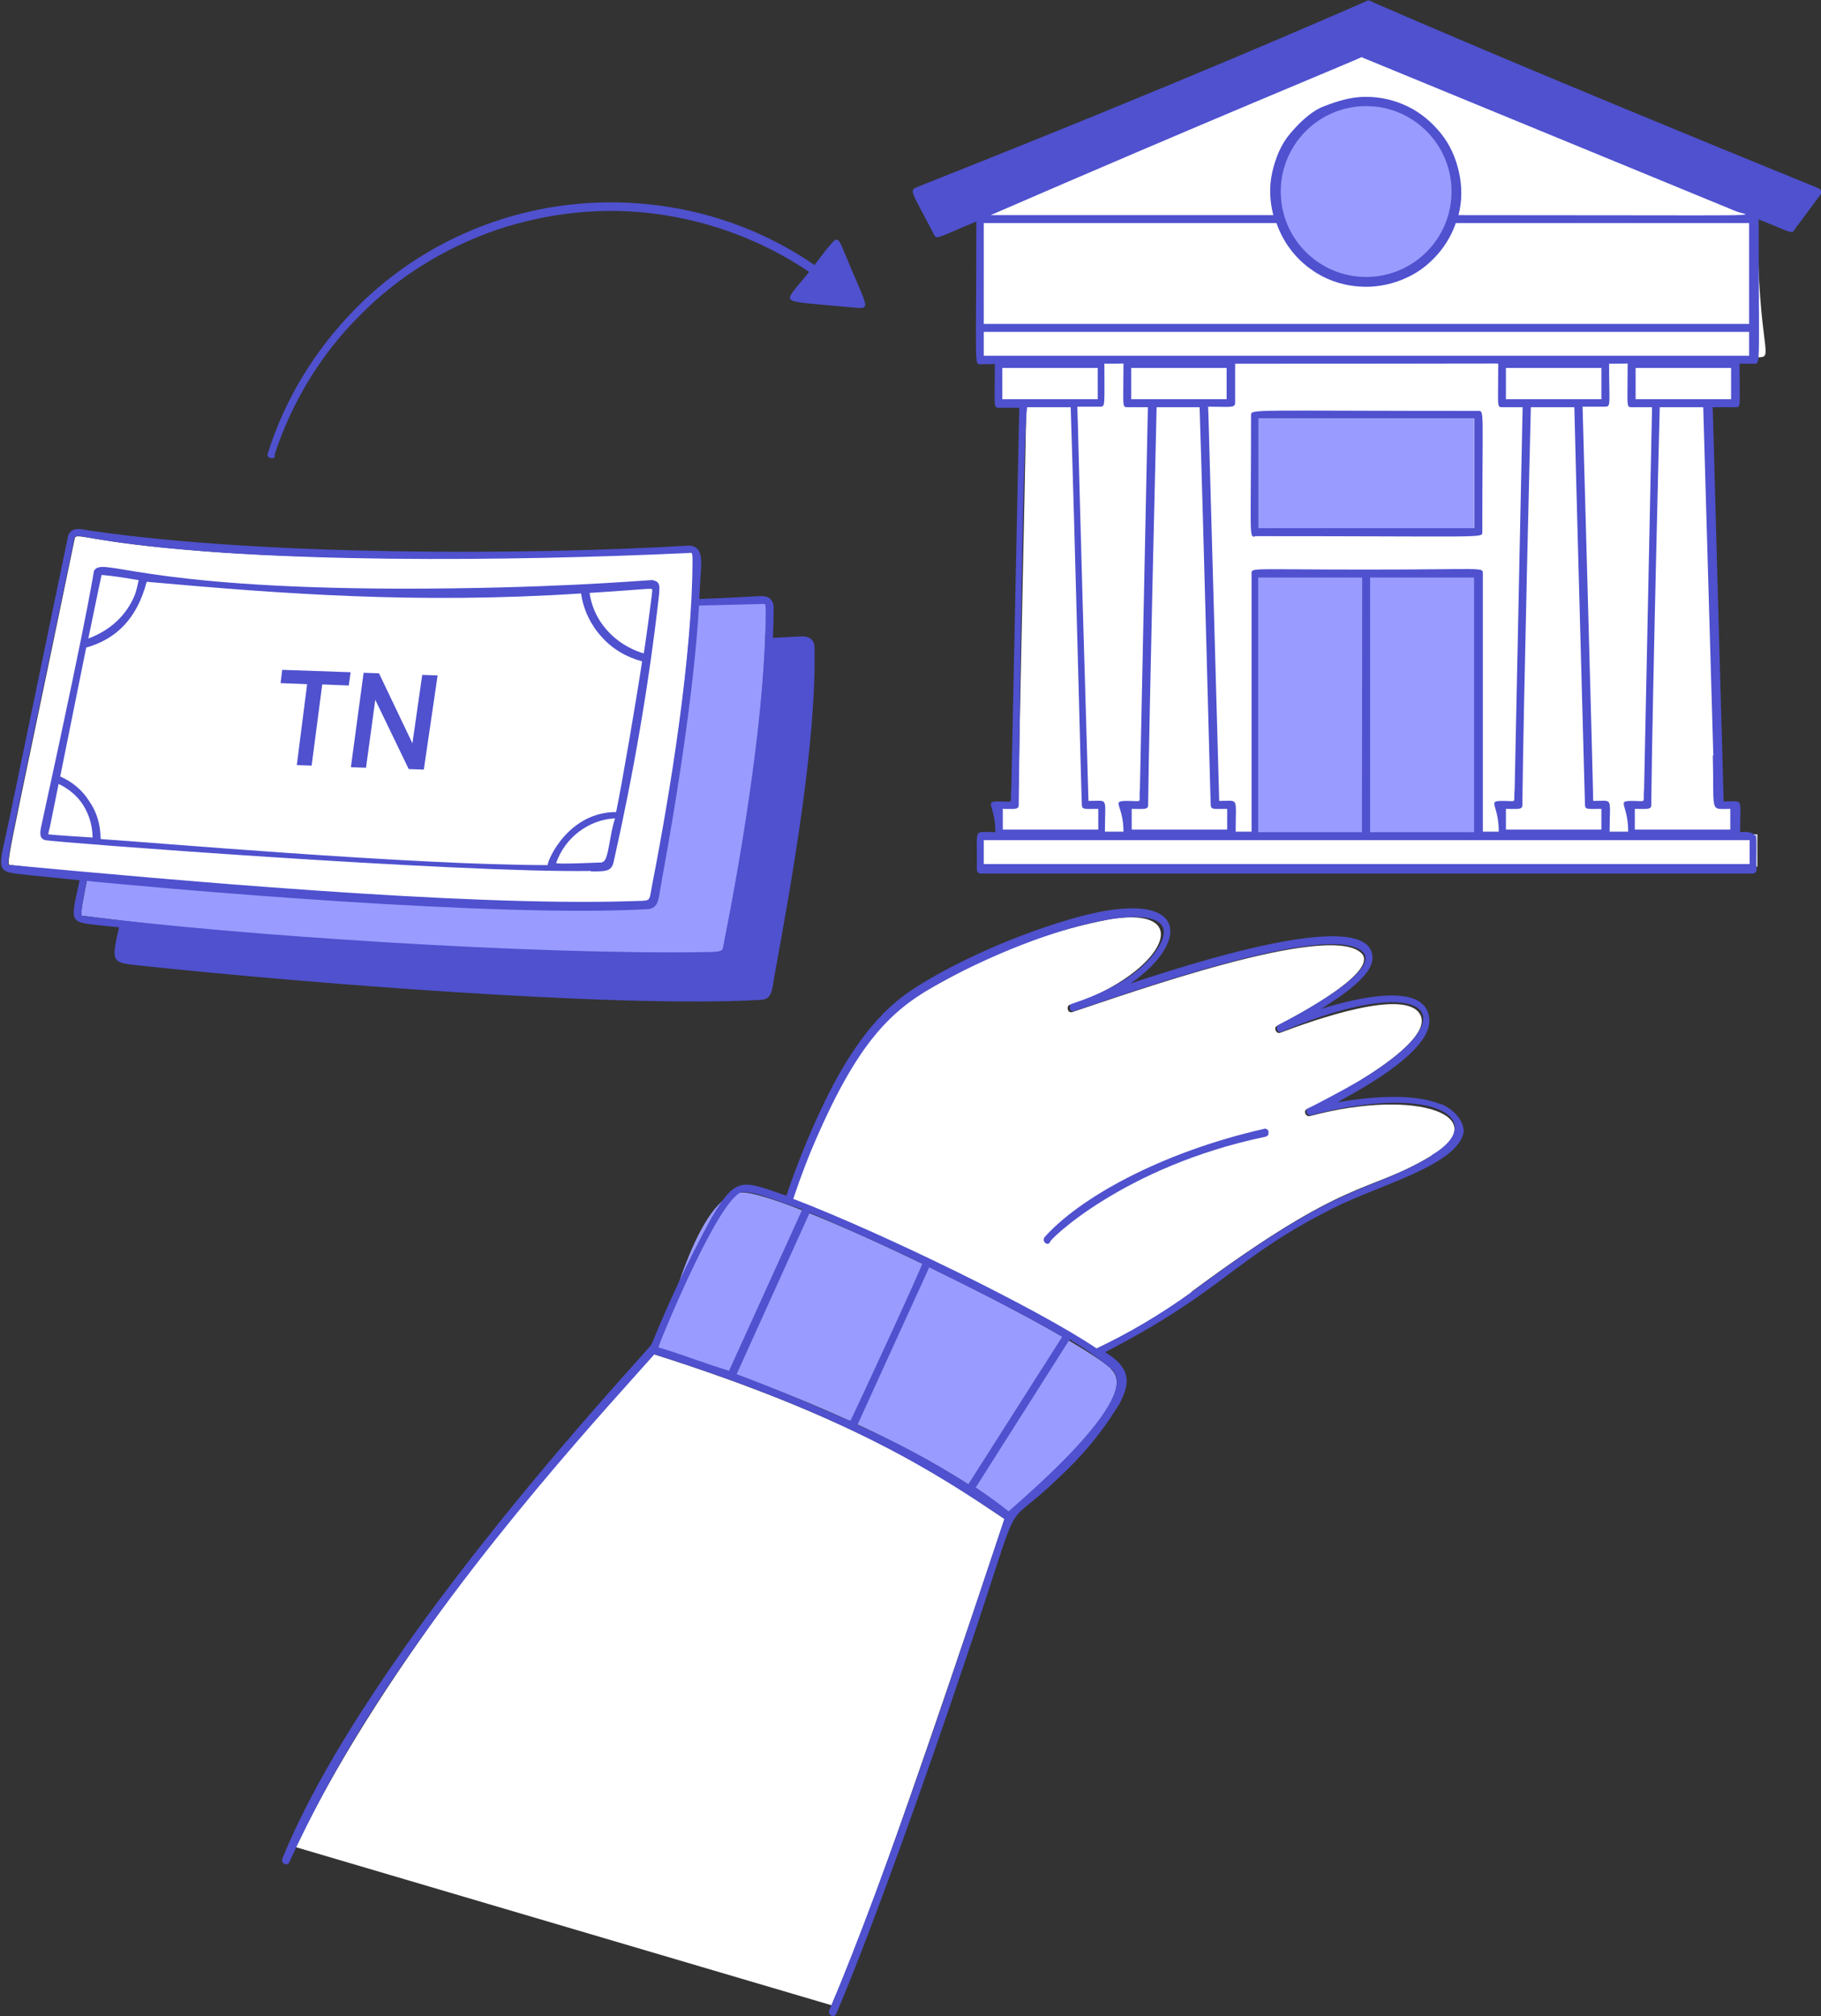 <?xml version="1.0" encoding="UTF-8"?>
<svg id="Layer_1" data-name="Layer 1" xmlns="http://www.w3.org/2000/svg" viewBox="0 0 686.6 760">
  <rect x="0" y="0" width="686.6" height="760" fill="#333333" stroke="none"/>
  <defs>
    <style>
      .cls-1 {
        fill: #4f51ce;
      }

      .cls-2 {
        fill: #fff;
      }

      .cls-3 {
        fill: #999bff;
      }
    </style>
  </defs>
  <path class="cls-1" d="M103.5,171.5c6.4-19.6,17.2-37.6,31.8-52.2,14.4-14.8,32.2-25.8,51.8-32.6,19.6-6.6,40.4-8.8,60.8-6s40,10.2,57.2,21.8c-2.4,3-4.4,5.2-5.6,6.8-2.4,3-2.4,4,1.6,4.6,3.4.6,9.8,1,20.4,2,4.2.4,5.6.6,4.2-3.2-1-3-3.6-8.4-7.6-18.2-2-4.8-2.4-5.4-5.2-2-1.4,1.6-3.2,4-5.8,7.4-17.4-12-37.4-19.6-58.4-22.4s-42.2-.8-62.2,6-38.2,18.2-53,33.4-26,33.4-32.4,53.6c0,0,0,.4-.2.6v.6s0,.4.4.6c0,0,.4.2.6.4h1.2s.4-.2.4-.4c0,0,.2-.4.2-.6l-.2-.2h0Z"/>
  <path class="cls-2" d="M686.2,72.5c-18.2-7.4-169-70.8-169.4-71l-168.6,70c-2,.8-2.6-1.8,6.8,16l15.8-6.8v54.4c8.8,0,7.4-.6,7,1.6v14.8h9.2c0,1.4,0,0-3,145.4-.8,7.6,2.4,6-6.2,6v11.6h-7v12.2h291.8v-12.2h-7v-11.6h-6.2c0-.4-4.2-150.6-4.4-151.8h10.4v-14.8c0-2.2-1.4-1.6,6.6-1.6s.6,0,.6-55c.6.2,13,5.6,13.6,5.6,10.6-13.6,10.2-12.8,9.8-12.8h.2Z"/>
  <path class="cls-3" d="M513.7,313.3v-96.08h-39.83v96.69c44.7,0,39.83.2,39.83-.4v-.2Z"/>
  <path class="cls-3" d="M516.12,313.3c0,.81-5.14.6,40.3.6v-96.69h-40.3v96.08Z"/>
  <path class="cls-3" d="M555.8,157.7h-81.4v41.4h81.4v-41.4h0Z"/>
  <path class="cls-1" d="M685.5,70.9C579.5,27.7,530.2,6.3,518.7,1.3c-3.4-1.6-2.2-1.4-5-.2-11.2,4.8-64.4,28.4-167.4,69.2-3.8,1.6-3,1,6,18.4,1,1.6,1.4.8,15.8-5.2,0,53.8-.8,53.8,1.4,53.8,6,0,5.6-.2,5.6,0,0,15.8-.6,16.4,1.4,16.4h7.8l-3,143.8c-.6,5.8,1.4,4.6-4.6,4.6s-1.4,1.2-1.4,11.6c-8.8,0-6.7-2.2-7,13.6,0,.3-.1,2,1.6,2h291c.7,0,1.5-.7,1.4-1.6-.2-3.8.1-9.1-.1-11.8s-.3-.6-.5-.9c-1.1-1.8-4.9-1.4-5.6-1.3,0-13.4,1.6-11.6-6.2-11.6-4.2-148.4-4-147.4-4.2-148.6h8.8c2,0,1.4-.6,1.4-16.4h5.6c2.4,0,1.6,0,1.6-54.4,11.2,4.4,12.6,5.8,13.4,4l9.8-13.2c.6-.8.6-2-.8-2.6h0ZM486.5,50.3c-3.6,4.2-5.6,9.4-6.8,14.6-1.2,5.4-1,10.8.4,16.2h-106.6c81.6-35.4,137.2-58.2,140-59.6l.2.2h0l141,58c5.2,2,20.2,1.4-104.8,1.4,1.4-5.2,1.4-10.8.2-16.2s-3.4-10.4-6.8-14.6-7.6-7.8-12.6-10.2-10.2-3.6-15.8-3.6-10.6,1.6-15.8,3.6-10,7.1-12.6,10.2h0ZM377.9,150.5v-11.8h36v11.8h-36ZM416.6,137.1c7.4,0,7-.2,7,0,0,15.8-.6,16.4,1.4,16.4h7.8l-3,143.8c-.6,5.8,1.6,4.6-4.8,4.6s-1.4,1.2-1.4,11.6h-7c0-13.4,1.6-11.6-6.2-11.6-3.6-119.8-4-145.6-4.2-148.6h8.6c2,0,1.6-.4,1.6-16.4l.2.2h0ZM465.5,137.1c99.2,0,99.4-.2,99.4,0,0,15.8-.6,16.4,1.4,16.4h7.8l-3,143.8c-.6,5.8,1.4,4.6-4.6,4.6s-1.4,1.2-1.4,11.6h-6v-97.4c0-2.4,0-1.4-43.6-1.4s-43.6-.8-43.6,1.4v97.4h-6c0-13.4,1.4-11.6-6.2-11.6-4.2-148.6-4-145.4-4.2-148.6,8,0,10.2.6,10.2-1.4v-14.8h-.2ZM606.7,137.1c7.4,0,7-.2,7,0,0,15.8-.6,16.4,1.4,16.4h7.8l-3,143.8c-.6,5.8,1.4,4.6-4.6,4.6s-1.4,1.2-1.4,11.6h-7c0-13.4,1.6-11.6-6.2-11.6,0-5.4-4-148.2-4-148.6h8.6c2.2,0,1.4-1.4,1.4-16.4v.2h0ZM577.2,153.5h16.4c.2,11.4,4,149,4,149.6,0,2.2.8,1.8,6.2,1.8v7.8h-36v-7.8c4.4,0,6.2.4,6.2-1.4.4-38.4,3.2-149.6,3.2-150h0ZM603.8,150.5h-36v-11.8h36v11.8ZM555.8,217.7v96h-39.2v-96h39.2ZM513.8,313.7h-39.4v-96h39.2c0,96-.2,95.6,0,96h.2ZM435.9,153.5h16.4c1.6,49,4,146.6,4.2,149.6,0,2.2.8,1.8,6.2,1.8v7.8h-36v-7.8c4.4,0,6.2.4,6.2-1.4.4-35,3.2-149.6,3.2-150h-.2ZM462.5,150.5h-36v-11.8h36v11.8ZM377.9,304.9c4.4,0,6.2.4,6.2-1.4,1.6-150,3.2-149.6,3.2-150h16.4c1.6,49,4,146.6,4.2,149.6,0,2.2.8,1.8,6.2,1.8v7.8h-36v-7.6l-.2-.2h0ZM659.7,316.7v9h-288.8v-9h288.8ZM645.8,284.7c.6,22.2-1.4,20.2,6.6,20.2v7.8h-36v-7.8c4.4,0,6.2.4,6.2-1.4.4-40,3.2-149.8,3.2-150h16.4l3.8,131.4-.2-.2ZM652.5,150.5h-35.8v-11.8h36v11.8h-.2ZM659.7,134.1h-288.8v-9h288.6v9h.2ZM659.7,122.1h-288.8v-38h110.4c2.4,7,7,13.2,13,17.4,6,4.4,13.4,6.6,20.8,6.6s14.8-2.4,20.8-6.6c6-4.4,10.6-10.4,13-17.4h110.6v38h.2Z"/>
  <path class="cls-1" d="M473.1,202.1c86,0,85.8.8,85.8-1.4,0-45.6.8-45.8-1.4-45.8-86,0-85.8-.8-85.8,1.6,0,45.6-.8,45.8,1.4,45.8v-.2h0ZM474.5,157.7h81.4v41.4h-81.4v-41.4h0Z"/>
  <path class="cls-2" d="M378.6,572.5c-20.6-13.8-52.6-36.8-132-62-1,1.2-2.2,2.4-3.4,3.6-44,46.4-102.4,120.4-131.6,182.2l202,59.6c2.8-8.2,5.6-5,65.2-183.4h-.2,0Z"/>
  <path class="cls-2" d="M449.3,486.9c59.6-44.2,65.8-36.6,90-51,24.6-14.6-4-26.2-45.4-15.2-1.6.4-2.6-2-1.2-2.6,1,0,48-23.2,43-35.2-4.8-11.2-41.4,2-53,6.4-1.6.6-2.6-2-1.2-2.6,9-4.6,39.2-21,31.6-27.6-12.8-11.4-87.6,15.4-108.8,22.4-2,.6-2.4-2.8-.6-2.8s21.6-7.4,30.6-18.8c7.4-9.4,3-16.4-15.8-13.4-21,4-41.2,11.4-60,21.8-18.8,10.2-32,17-50.6,59.2-3.6,8.2-6.8,16.4-9.6,24.8,25.8,9.4,90.8,40.6,114.4,56.4,12.8-6,25-13,36.4-21.4l.2-.4h0Z"/>
  <path class="cls-3" d="M418.9,515.9c-15.6-14-121.8-66.4-139-66.4s-28.2,49.8-31.8,58.6c98.4,31.4,131,62,132.2,62,1.2-1.2,51.6-42.4,38.6-54v-.2Z"/>
  <path class="cls-1" d="M543.3,416.3c-10.4-4.4-26.8-2.8-37.8-1-1.4,0-3.2,1.4,5.2-3.4,9-5.2,29.4-17.4,28.2-28-1.4-14-27.2-7.8-40.8-3.6,7-4.4,19.6-12.4,19.4-19.4-.6-20.2-72.2,3.6-91.2,9.8,23.2-16,22.2-37.4-22.8-24.2-26,7.6-51.2,20.2-63,29-13.6,10.2-23.6,27-30.8,42.4-5,10.6-9.4,21.6-13.2,32.8-16.6-5.6-18.8-7.8-28.4,8.6-8.4,15.4-15.8,31.2-22.4,47.4-1,2.2-106.2,112.8-139.2,193.8-.8,1.8,1.8,3.2,2.6,1.4,8.4-18.4,18.2-36.4,29-53.6,40.2-64,95.2-122.4,108.6-137.8,73.4,23.2,106.2,44.8,132,62-16.8,50.4-43.8,132.8-66,185.2-.8,1.8,1.8,3.2,2.6,1.4,14.2-33.2,36.6-97.2,48-131.2,24.2-71.2,12.6-48.4,35.4-70.4,9.2-8.4,17-17.8,23.4-28.4,4.4-8.2,4-13.6-5.4-19.4,45.6-23.6,48-35.2,86.2-54.4,17-8.6,46.6-16,49-28.6,0-4.8-4.4-8.8-8.6-10.6v.2h0ZM248.1,507.9c3.4-8.4,22.8-55.6,31.6-58.6,5.8,0,12,3,22.8,6.6l-27.6,60.8c-10-3-16.6-5.8-26.6-8.8h-.2,0ZM277.7,518.1l27.6-61c2.6,1,26,11.2,42.4,19.2.6,0-26.6,58.6-27,59.2-3.2-.6-16-7.4-43.2-17.6l.2.2h0ZM323.3,537.1c27-59.4,27-59,27-59.4,12.8,6.2,38,18.8,50.2,26.2l-35.4,55.6c-13.4-8.6-27.2-16-41.8-22.4h0ZM418.9,515.9c12.8,10.6-34.8,50.2-38.6,53.8-4-3.2-8.2-6.2-12.4-9l35.4-55.8c5.4,3.2,10.6,6.8,15.6,11ZM539.5,435.9c-25.4,14.8-32.2,8-90,51-11.4,8.2-23.4,15.4-36,21.4-22.2-15-81-43.6-114.4-56.4,2.8-8.4,6-16.8,9.6-24.8,17.8-40.2,31.2-49,50.6-59.2,46.4-24,93.2-31.2,75.8-8.4-9.8,13-31.4,18.8-30.6,18.8-1.8,0-1.4,3.6.6,2.8,18.8-6.2,95.8-34,108.6-22.4,7.4,6.8-22.6,23-31.6,27.6-1.4.8-.4,3.4,1.2,2.6,53.2-22.8,73.6-7.6,28.4,19-4.8,2.8-18,9.8-18.4,9.8-1.6.8-.4,3.2,1.2,2.6,48.8-12.4,66.4,2.8,45.2,15.2l-.2.4Z"/>
  <path class="cls-1" d="M476.7,425.5c-39.6,9-70,26.4-82.8,40.8-1.2,1.4.8,3.6,2,2-1.4,0,27.4-28.6,81.2-39.8.4,0,.8-.4,1-.6s.2-.8.2-1.2-.2-.8-.6-1-.8-.4-1-.2h0Z"/>
  <path class="cls-1" d="M301.9,239.9c-61,3.4-160,3.8-224.6-5.6-4.6-.6-7-1.8-9,2.2l-21.6,104.6c-4.8,23.4-7,21.4,9.2,23.2,54.8,5.8,176,15.8,231,12.6,4.4-.2,4.2-4.2,5.2-9.6,6.4-35,15.8-87.6,15-123.2,0-3.4-2.6-4.4-5.2-4.2Z"/>
  <path class="cls-3" d="M286.7,227.1c-59.4,1.4-124.8,4.6-183.2-.2-47.4-4-47.2-6.8-47.8-4.8-27.4,131.8-26.4,122.8-23.8,123.2,90.4,11.6,238.4,17.8,240.6,12.6,0-.8,13.2-60,15.8-112.6.8-17.8,1.6-18.2-1.4-18.2h-.2Z"/>
  <path class="cls-1" d="M286.5,224.7c-61,3.6-160,3.6-224.6-5.6-2.8-.4-9-2-9,2.6l-21.6,104.2c-4.8,23.4-7,21.4,9.2,23.2,54.8,5.8,176,15.8,231,12.6,4.4-.2,4.2-4.2,5.2-9.6,6.4-35,15-87.6,15-123.4-.2-3.2-2.6-4.2-5.2-4h0ZM288.7,230.5c0,35.6-8.4,87.4-15.2,122.2-1.4,6.8.2,6-8.2,6.2-63.8,1-175.4-6.2-233.4-13.6-2.4-.4-4,9.6,23.2-120.4,1-4.8-.8-4,12.2-2,58.8,9,155.8,6.4,219,4.8,2.4,0,2.4-.6,2.4,2.8h0Z"/>
  <path class="cls-2" d="M259.2,208.1c-58.6,1.4-124.8,4.2-183.2-.4-42-3.2-47.2-7.2-47.8-4.8C.9,334.7,1.9,325.7,4.5,326.1c91.2,11.6,238.4,17.8,240.6,12.6,7.8-37.2,13-74.8,15.8-112.6.8-17.8,1.6-18.2-1.4-18h-.3Z"/>
  <path class="cls-1" d="M259.1,205.7c-61,3.6-160,3.8-224.6-5.6-3.2-.4-7.4-2-8.8,1.8L3.9,306.9c-4.8,23.4-7,21.4,9.2,23.2,54.8,5.8,176,15.8,231,12.6,4.4-.2,4.2-4.2,5.2-9.6,6-32.6,13.4-79,14.6-111.8.4-8.8,2.2-16-5-15.6h.2ZM261.1,211.3c0,35.6-8.4,87.4-15.2,122.2-1.4,7.2,0,5.8-8.2,6.2-63.8,2-175.2-8.2-233.4-13.6-2.4-.2-4,9.6,23.2-120.4,1-5-.8-4,12.2-2,58.4,9,153.8,7.8,219,4.8,2.2,0,2.4-1,2.4,2.8h0Z"/>
  <path class="cls-1" d="M222.9,328.5c6.4,0,7.8-.2,8.6-4.2,7.4-33,13.2-66.4,17-100.2,0-1.8.6-3.6-.8-4.8-.8-.4-1.6-.8-2.6-.6-4.4.2-37.8,3.2-94,3.2-99.2-.2-112.4-12.2-115.6-6.8-.4.4.4,3.2-20,96.6-.4,2-.8,4.4,1.6,5,3.6.8,155.8,12.4,205.6,11.6l.2.2ZM227.1,325.1c-.8,0-17.8.8-17.4.2,1.6-4.6,4.6-8.8,8.6-11.8s8.6-4.8,13.6-5c-2.2,6.4-2.4,16.4-4.8,16.4v.2h0ZM245.9,222.9c0,1-3,23.2-3.2,23.4-6-1.8-11.4-5.4-15.2-10.4-2.8-3.6-4.6-8-5.2-12.4,25.6-1.6,23.6-2.2,23.6-.6h0ZM38.1,216.7c4.8.4,9.6,1.2,14.2,2-.4,1.8-.8,3.6-1.4,5.4-1.6,4-4,7.4-7,10.2s-6.8,5-10.6,6.4c5-24,4.2-20.4,5-24h-.2,0ZM18.3,314.3c-.2-.2.6-2.6.6-3l3.2-15.8c3.8,1.8,7.2,4.6,9.4,8.2s3.4,7.8,3.4,12c-.4,0-15.8-1-16.8-1.2,0,0,.2-.2.2-.2ZM37.9,315.9c0-5-1.4-9.8-4.2-13.8-2.6-4.2-6.4-7.4-11-9.4l9.8-48.6c11.4-3.2,19.2-11,22.8-24.8,51.4,4.6,102.2,8.4,163.8,4.4.8,6,3.6,11.8,7.6,16.2,4,4.6,9.4,7.8,15.4,9.4-2,13.4-7.6,46.4-9.8,56.8-17.8,0-25.8,17.8-25.8,20-51.4,0-151.8-8.8-168.4-9.8,0,0-.2-.4-.2-.4Z"/>
  <g>
    <path class="cls-1" d="M111.9,288.5l3.9-30.6-10-.4.6-5,25.8.9-.7,5-10-.4-4,30.6-5.7-.2h0l.1.1Z"/>
    <path class="cls-1" d="M132.3,289.2l4.8-35.6,5.8.2,12.6,26.4,3.7-25.8,5.8.2-5.2,35.5-5.7-.2-12.6-26.1-3.5,25.6-5.7-.2h0Z"/>
  </g>
  <circle class="cls-3" cx="515.1" cy="72.2" r="32.2"/>
</svg>